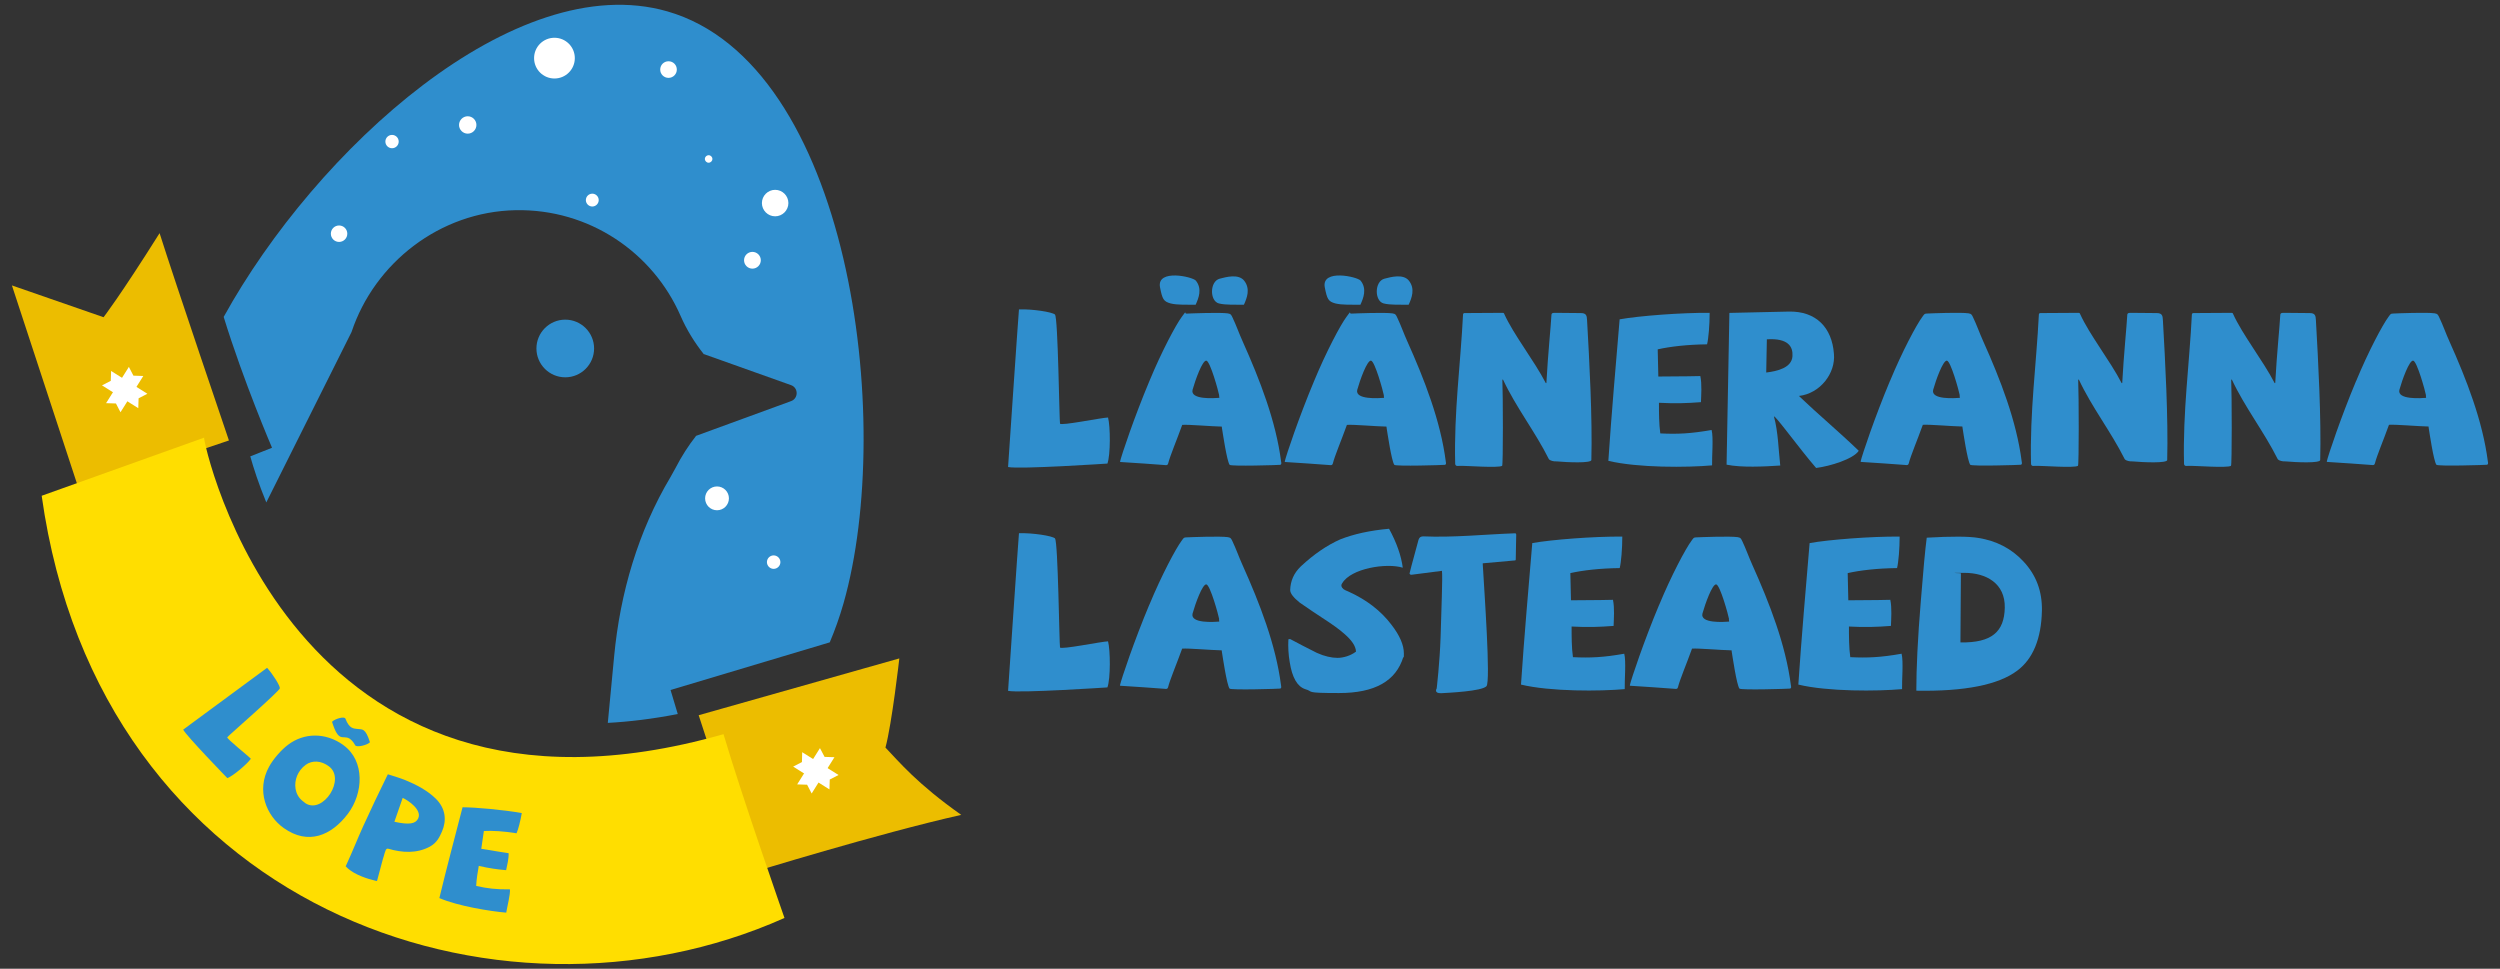 <?xml version="1.0" encoding="UTF-8"?>
<svg xmlns="http://www.w3.org/2000/svg" version="1.1" viewBox="0 0 3191 1236.5">
  <rect x="0" y="0" width="3191" height="1236.5" fill="#333333" stroke="none"/>
  <defs>
    <style>
      .cls-1 {
        fill: #2f8ecd;
      }

      .cls-2 {
        fill: #ecbd00;
      }

      .cls-3 {
        fill: #ffde00;
      }

      .cls-4 {
        fill: #fff;
      }
    </style>
  </defs>
  <!-- Generator: Adobe Illustrator 28.7.1, SVG Export Plug-In . SVG Version: 1.2.0 Build 142)  -->
  <g>
    <g id="Layer_1">
      <g id="Layer_1-2" data-name="Layer_1">
        <g>
          <g>
            <path class="cls-1" d="M319.4,582.3c4.2,15,10.8,35.5,20.5,59l108.8-217.5c29.4-88.3,112.8-153.6,209.3-155.5,94.2-1.9,175.4,54.1,210.7,134.9,7.7,17.7,17.9,34.1,29.8,49.1l.3-.2,110.9,39.5c9.5,3.4,9.6,16.9,0,20.4l-121.2,44.3h0c-9.9,12.6-18.6,26.2-26,40.6-2.1,4-4.3,8-6.6,11.9-41.4,69.4-64.4,148.3-72,228.8l-8.1,85.1c28.1-1.5,57.9-5.2,89.3-11.3l-9.2-30.7,203.2-60.8c6.8-16.1,12.7-32.7,17.6-49.9,66.4-233.3,7.9-689.1-225.3-755.6-194.1-55.3-447.8,176.3-565.9,390.1,25.4,82.5,61.7,167,61.7,167l-27.9,11.1v-.3Z"/>
            <path class="cls-1" d="M721.5,481.6c20.3,0,36.8-16.5,36.8-36.8s-16.5-36.8-36.8-36.8-36.8,16.5-36.8,36.8,16.5,36.8,36.8,36.8Z"/>
            <path class="cls-4" d="M863.9,88.8c0,5.8-4.7,10.6-10.6,10.6s-10.6-4.7-10.6-10.6,4.7-10.6,10.6-10.6,10.6,4.7,10.6,10.6Z"/>
            <path class="cls-4" d="M899.7,202.9c0-2.7,2.2-4.8,4.8-4.8s4.8,2.2,4.8,4.8-2.2,4.8-4.8,4.8-4.8-2.2-4.8-4.8Z"/>
            <path class="cls-4" d="M608.1,159.5c0,6.1-5,11.1-11.1,11.1s-11.1-5-11.1-11.1,5-11.1,11.1-11.1,11.1,5,11.1,11.1Z"/>
            <path class="cls-4" d="M978.9,717.5c0-4.8,3.9-8.6,8.6-8.6s8.6,3.9,8.6,8.6-3.9,8.6-8.6,8.6-8.6-3.9-8.6-8.6Z"/>
            <path class="cls-4" d="M971.1,332.2c0,5.9-4.8,10.7-10.7,10.7s-10.7-4.8-10.7-10.7,4.8-10.7,10.7-10.7,10.7,4.8,10.7,10.7Z"/>
            <path class="cls-4" d="M508.9,180.7c0,4.7-3.8,8.5-8.5,8.5s-8.5-3.8-8.5-8.5,3.8-8.5,8.5-8.5,8.5,3.8,8.5,8.5Z"/>
            <circle class="cls-4" cx="707.7" cy="74.2" r="26"/>
            <path class="cls-4" d="M1006.3,259.2c0,9.3-7.6,16.9-16.9,16.9s-16.9-7.6-16.9-16.9,7.6-16.9,16.9-16.9,16.9,7.6,16.9,16.9Z"/>
            <path class="cls-4" d="M443.3,298.3c0,5.8-4.7,10.5-10.5,10.5s-10.5-4.7-10.5-10.5,4.7-10.5,10.5-10.5,10.5,4.7,10.5,10.5Z"/>
            <path class="cls-4" d="M930.4,636.1c0,8.4-6.8,15.2-15.2,15.2s-15.2-6.8-15.2-15.2,6.8-15.2,15.2-15.2,15.2,6.8,15.2,15.2Z"/>
            <path class="cls-4" d="M764.2,255.4c0,4.5-3.7,8.2-8.2,8.2s-8.2-3.7-8.2-8.2,3.7-8.2,8.2-8.2,8.2,3.7,8.2,8.2h0Z"/>
          </g>
          <g>
            <g>
              <path class="cls-1" d="M1346.6,687.4c3.9,3.6,5.5,136.2,6.4,139,1.1,3.1,52.4-7.5,61.3-7.8,3,11.4,3.3,47.4-.8,58.8,0,0-112.4,7.5-126.8,4.4,0,0,13-192,13.9-201.2,16.9-.6,42.7,3.3,46.1,6.7h0Z"/>
              <path class="cls-1" d="M1467,772c15.5-37.5,33.8-71.9,41.3-81.9,2.5-3.3,2.5-4.2,6.1-4.2,6.1-.3,43-1.7,52.7-.3,3.9.6,4.4,1.9,6.1,5.5,4.4,9.1,8.3,20.3,12.8,30.2,21.9,48.8,42.5,101.8,49.1,153.4.3,1.9.8,3.6-1.1,4.2-1.7.3-63,2.2-64.6,0-3.6-5-8.9-41.6-9.7-46.3,0-.8-.3-1.4-.3-2.5-14.4-.3-41.9-2.8-50.5-2.2-7.2,20-15.5,39.4-18,49.4-.6,2.2-2.2,2.2-4.2,1.9-1.7-.3-51-3.6-56.6-3.9-.3,0-.6-.3-.6-.6,1.7-7.8,18.3-57.2,37.5-102.9v.2ZM1556.1,790c-.8-4.7-11.4-43.6-16.4-44.1-5-.3-13.9,24.4-17.5,37.2-3.3,13,27.7,10.8,34.1,10.3-.3-1.4-.3-2.8-.3-3.3h.1Z"/>
              <path class="cls-1" d="M1791.3,838.3c-9.4,31.1-36.6,46.3-82.1,46.3s-31.6-1.7-43.3-5c-10-3.3-16.6-14.7-19.7-34.4-1.7-10-2.2-19.4-1.7-29.1.3-.3,1.1-.6,2.5-.3,9.2,5,20.5,10.8,33.8,17.5,9.7,4.4,18.9,6.4,26.4,6.4s16.9-2.8,23.6-8c-.3-6.9-5.3-14.4-14.7-22.5-5.8-5.3-15.3-12.2-29.1-21.1-6.7-4.2-16.1-10.8-28-18.9-8.3-6.7-12.2-11.9-12.2-16.1.3-11.1,4.4-21.4,13.6-30.2,16.4-15.3,33.3-26.9,50.2-34.4,16.9-6.7,37.7-11.4,62.4-13.6,9.7,17.8,15.5,34.4,17.5,49.7-20.8-6.4-66.3.8-77.4,20-1.9,2.5-.8,5.3,1.9,7.5.8.6,3.3,1.9,6.4,3.1,22.8,10.3,41.1,24.4,54.4,41.9,10.8,13.9,16.1,26.1,16.1,36.9s-.3,3-.6,4.4h0Z"/>
              <path class="cls-1" d="M1933.1,680.7c1.9,0,2.2.3,2.2,2.2-.3,10.5-.3,21.1-.6,31.3,0,.8-.3,1.1-.8,1.1l-40.2,3.6c-1.1,0-1.4.3-1.1,1.4,1.9,33.8,10.3,150.1,4.7,155.6-6.1,6.4-47.4,8.3-57.7,8.9-10,.3-5.8-6.1-5.8-6.1,0,0,3.9-32.7,5-66,.8-33.6,2.8-75.7,1.7-84.1l-38.8,5c-.8.3-2.8-.6-2.5-1.9,3.3-13.6,7.2-26.6,11.4-42.7,1.1-3.3,2.8-4.2,5.8-4.4,38.6,1.7,78-2.5,116.8-3.9h0Z"/>
              <path class="cls-1" d="M2073.7,879.6c-31.1,2.8-94.6,3.3-132.3-5.8,3.9-58.8,9.7-124.6,14.4-180.6,24.4-4.4,78.5-8.6,114.9-8.3,0,15.3-1.4,32.5-3.3,40.2-25.2.3-46.9,2.8-63,6.4l.8,34.7c33.3-.3,48.8-.3,53.6-.6,2.2,10.5,1.1,24.4.8,33.3-18.3,1.4-32.7,1.9-53.6.8,0,12.2,0,27.2,1.7,39.1,21.9,1.1,39.1.3,65.5-4.4,2.5,9.7.3,34.1.6,45.2h-.1Z"/>
              <path class="cls-1" d="M2117.8,772c15.5-37.5,33.8-71.9,41.3-81.9,2.5-3.3,2.5-4.2,6.1-4.2,6.1-.3,43-1.7,52.7-.3,3.9.6,4.4,1.9,6.1,5.5,4.4,9.1,8.3,20.3,12.8,30.2,21.9,48.8,42.5,101.8,49.1,153.4.3,1.9.8,3.6-1.1,4.2-1.7.3-63,2.2-64.6,0-3.6-5-8.9-41.6-9.7-46.3,0-.8-.3-1.4-.3-2.5-14.4-.3-41.9-2.8-50.5-2.2-7.2,20-15.5,39.4-18,49.4-.6,2.2-2.2,2.2-4.2,1.9-1.7-.3-51.1-3.6-56.6-3.9-.3,0-.6-.3-.6-.6,1.7-7.8,18.3-57.2,37.5-102.9v.2ZM2206.9,790c-.8-4.7-11.4-43.6-16.4-44.1-5-.3-13.9,24.4-17.5,37.2-3.3,13,27.7,10.8,34.1,10.3-.3-1.4-.3-2.8-.3-3.3h0Z"/>
              <path class="cls-1" d="M2427.7,879.6c-31.1,2.8-94.6,3.3-132.3-5.8,3.9-58.8,9.7-124.6,14.4-180.6,24.4-4.4,78.5-8.6,114.9-8.3,0,15.3-1.4,32.5-3.3,40.2-25.2.3-46.9,2.8-63,6.4l.8,34.7c33.3-.3,48.8-.3,53.6-.6,2.2,10.5,1.1,24.4.8,33.3-18.3,1.4-32.7,1.9-53.6.8,0,12.2,0,27.2,1.7,39.1,21.9,1.1,39.1.3,65.5-4.4,2.5,9.7.3,34.1.6,45.2h0Z"/>
              <path class="cls-1" d="M2606.3,779.5c-.8,35.8-11.4,61.6-31.6,76.6-23.9,18-67.1,26.6-128.7,25.5,0-27.7,1.7-66,5.8-115.1,3-38.3,5.5-64.9,7.5-80.2,32.2-1.9,54.1-1.7,65.7.3,23,3.6,42.5,13.6,57.7,30,16.4,17.5,24.1,38.3,23.6,63h0ZM2558.9,775.6c.6-31.1-23.9-44.4-51.3-44.4s-3.3.3-4.7.6c0,2.8-.3,30.8-.6,88.2,40,.6,56-13.6,56.6-44.4h0Z"/>
            </g>
            <g>
              <path class="cls-1" d="M1346.6,401.7c3.9,3.6,5.5,136.2,6.4,139,1.1,3.1,52.4-7.5,61.3-7.8,3,11.4,3.3,47.4-.8,58.8,0,0-112.4,7.5-126.8,4.4,0,0,13-192,13.9-201.2,16.9-.6,42.7,3.3,46.1,6.7h0Z"/>
              <path class="cls-1" d="M1429.6,589.3c1.7-7.8,18.3-57.2,37.5-102.9,15.5-37.5,33.8-71.9,41.3-81.9s2.5-4.2,6.1-4.2c6.1-.3,43-1.7,52.7-.3,3.9.6,4.4,1.9,6.1,5.5,4.4,9.1,8.3,20.3,12.8,30.2,21.9,48.8,42.5,101.8,49.1,153.4.3,1.9.8,3.6-1.1,4.2-1.7.3-63,2.2-64.6,0-3.6-5-8.9-41.6-9.7-46.3,0-.8-.3-1.4-.3-2.5-14.4-.3-41.9-2.8-50.5-2.2-7.2,20-15.5,39.4-18,49.4-.6,2.2-2.2,2.2-4.2,1.9-1.7-.3-51-3.6-56.6-3.9-.3,0-.6-.3-.6-.6v.2ZM1480.6,366.5c3,15.3,4.4,18.3,13.6,20.8,8.9,2.2,19.7,1.4,31.9,1.7,3.9-8.6,8.6-20.3.3-30.8-4.2-5-49.9-15.3-45.8,8.3h0ZM1556.4,507.7c-.3-1.4-.3-2.8-.3-3.3-.8-4.7-11.4-43.6-16.4-44.1-5-.3-13.9,24.4-17.5,37.2-3.3,13,27.7,10.8,34.1,10.3h.1ZM1555.8,387.3c8.6,2.2,19.7,1.4,31.9,1.7,3.9-8.6,8.6-20.3.3-30.8-7.2-8.9-22.8-4.7-31.1-2.5-13,3.3-13,28.6-1.1,31.6h0Z"/>
              <path class="cls-1" d="M1639.8,589.3c1.7-7.8,18.3-57.2,37.5-102.9,15.5-37.5,33.8-71.9,41.3-81.9s2.5-4.2,6.1-4.2c6.1-.3,43-1.7,52.7-.3,3.9.6,4.4,1.9,6.1,5.5,4.4,9.1,8.3,20.3,12.8,30.2,21.9,48.8,42.5,101.8,49.1,153.4.3,1.9.8,3.6-1.1,4.2-1.7.3-63,2.2-64.6,0-3.6-5-8.9-41.6-9.7-46.3,0-.8-.3-1.4-.3-2.5-14.4-.3-41.9-2.8-50.5-2.2-7.2,20-15.5,39.4-18,49.4-.6,2.2-2.2,2.2-4.2,1.9-1.7-.3-51-3.6-56.6-3.9-.3,0-.6-.3-.6-.6v.2ZM1690.9,366.5c3,15.3,4.4,18.3,13.6,20.8,8.9,2.2,19.7,1.4,31.9,1.7,3.9-8.6,8.6-20.3.3-30.8-4.2-5-49.9-15.3-45.8,8.3h0ZM1766.6,507.7c-.3-1.4-.3-2.8-.3-3.3-.8-4.7-11.4-43.6-16.4-44.1-5-.3-13.9,24.4-17.5,37.2-3.3,13,27.7,10.8,34.1,10.3h.1ZM1766.1,387.3c8.6,2.2,19.7,1.4,31.9,1.7,3.9-8.6,8.6-20.3.3-30.8-7.2-8.9-22.8-4.7-31.1-2.5-13,3.3-13,28.6-1.1,31.6h0Z"/>
              <path class="cls-1" d="M1981.1,588.2c-1.1-.3-1.7-.3-1.9-.6-.2,0-.4-.1-.6-.3l-.3-.3-.8-.3-.6-.8c-17.5-35-41.9-66-58.5-101.5l-.8.3c.8,18,1.1,109.3-.3,109.9-5.5,3-44.9-.3-54.9,0-.8,0-4.7,1.1-5-2.5-1.7-66.3,6.9-127.9,10-190.6,0-1.1.8-1.9,1.9-1.9l48.8-.3c1.1,0,1.7.6,1.9,1.4,11.9,26.4,38.3,59.7,53,88.2h.8c1.9-35.5,5.8-73.8,6.4-86.3,0-3.3,1.9-3.3,5-3.3l32.5.3c6.6,0,7.8,2.8,8,8.9,3,53,6.9,124.6,5.5,178.7-.3,4.2-30,3-44.4,1.7-1.9,0-3.9,0-5.8-.6h.1Z"/>
              <path class="cls-1" d="M2185.2,594c-31.1,2.8-94.6,3.3-132.3-5.8,3.9-58.8,9.7-124.6,14.4-180.6,24.4-4.4,78.5-8.6,114.9-8.3,0,15.3-1.4,32.5-3.3,40.2-25.2.3-46.9,2.8-63,6.4l.8,34.7c33.3-.3,48.8-.3,53.6-.6,2.2,10.5,1.1,24.4.8,33.3-18.3,1.4-32.7,1.9-53.6.8,0,12.2,0,27.2,1.7,39.1,21.9,1.1,39.1.3,65.5-4.4,2.5,9.7.3,34.1.6,45.2h0Z"/>
              <path class="cls-1" d="M2372.5,575.4c-6.9,10.5-36.6,19.7-54.4,21.9-20.8-23.9-53.8-69.6-53.8-65.5,5.3,18.9,5.8,42.7,8,62.4-21.1,1.4-49.4,2.8-68.5-1.1l3.6-193.7,75.7-1.7c35-.8,55.2,20.5,57.7,53.6,2.5,25.3-17.8,51.1-44.7,54.1,24.7,23.6,51.9,46.3,76.3,69.9h0ZM2254.3,475.5c14.4-1.7,32.7-6.1,33.6-20.8.8-12.2-5.3-23.3-32.7-21.6l-.8,42.4h-.1Z"/>
              <path class="cls-1" d="M2412.4,486.3c15.5-37.5,33.8-71.9,41.3-81.9,2.5-3.3,2.5-4.2,6.1-4.2,6.1-.3,43-1.7,52.7-.3,3.9.6,4.4,1.9,6.1,5.5,4.4,9.1,8.3,20.3,12.8,30.2,21.9,48.8,42.5,101.8,49.1,153.4.3,1.9.8,3.6-1.1,4.2-1.7.3-63,2.2-64.6,0-3.6-5-8.9-41.6-9.7-46.3,0-.8-.3-1.4-.3-2.5-14.4-.3-41.9-2.8-50.5-2.2-7.2,20-15.5,39.4-18,49.4-.6,2.2-2.2,2.2-4.2,1.9-1.7-.3-51.1-3.6-56.6-3.9-.3,0-.6-.3-.6-.6,1.7-7.8,18.3-57.2,37.5-102.9v.2ZM2501.4,504.4c-.8-4.7-11.4-43.6-16.4-44.1-5-.3-13.9,24.4-17.5,37.2-3.3,13,27.7,10.8,34.1,10.3-.3-1.4-.3-2.8-.3-3.3h0Z"/>
              <path class="cls-1" d="M2716.1,588.2c-1.1-.3-1.7-.3-1.9-.6-.2,0-.4-.1-.6-.3l-.3-.3-.8-.3-.6-.8c-17.5-35-41.9-66-58.5-101.5l-.8.3c.8,18,1.1,109.3-.3,109.9-5.5,3-44.9-.3-54.9,0-.8,0-4.7,1.1-5-2.5-1.7-66.3,6.9-127.9,10-190.6,0-1.1.8-1.9,1.9-1.9l48.8-.3c1.1,0,1.7.6,1.9,1.4,11.9,26.4,38.3,59.7,53,88.2h.8c1.9-35.5,5.8-73.8,6.4-86.3,0-3.3,1.9-3.3,5-3.3l32.5.3c6.6,0,7.8,2.8,8,8.9,3,53,6.9,124.6,5.5,178.7-.3,4.2-30,3-44.4,1.7-1.9,0-3.9,0-5.8-.6h.1Z"/>
              <path class="cls-1" d="M2911.4,588.2c-1.1-.3-1.7-.3-1.9-.6-.2,0-.4-.1-.6-.3l-.3-.3-.8-.3-.6-.8c-17.5-35-41.9-66-58.5-101.5l-.8.3c.8,18,1.1,109.3-.3,109.9-5.5,3-44.9-.3-54.9,0-.8,0-4.7,1.1-5-2.5-1.7-66.3,6.9-127.9,10-190.6,0-1.1.8-1.9,1.9-1.9l48.8-.3c1.1,0,1.7.6,1.9,1.4,11.9,26.4,38.3,59.7,53,88.2h.8c1.9-35.5,5.8-73.8,6.4-86.3,0-3.3,1.9-3.3,5-3.3l32.5.3c6.6,0,7.8,2.8,8,8.9,3,53,6.9,124.6,5.5,178.7-.3,4.2-30,3-44.4,1.7-1.9,0-3.9,0-5.8-.6h.1Z"/>
              <path class="cls-1" d="M3007.4,486.3c15.5-37.5,33.8-71.9,41.3-81.9,2.5-3.3,2.5-4.2,6.1-4.2,6.1-.3,43-1.7,52.7-.3,3.9.6,4.4,1.9,6.1,5.5,4.4,9.1,8.3,20.3,12.8,30.2,21.9,48.8,42.5,101.8,49.1,153.4.3,1.9.8,3.6-1.1,4.2-1.7.3-63,2.2-64.6,0-3.6-5-8.9-41.6-9.7-46.3,0-.8-.3-1.4-.3-2.5-14.4-.3-41.9-2.8-50.5-2.2-7.2,20-15.5,39.4-18,49.4-.6,2.2-2.2,2.2-4.2,1.9-1.7-.3-51.1-3.6-56.6-3.9-.3,0-.6-.3-.6-.6,1.7-7.8,18.3-57.2,37.5-102.9v.2ZM3096.5,504.4c-.8-4.7-11.4-43.6-16.4-44.1-5-.3-13.9,24.4-17.5,37.2-3.3,13,27.7,10.8,34.1,10.3-.3-1.4-.3-2.8-.3-3.3h0Z"/>
            </g>
          </g>
          <path class="cls-2" d="M292.2,562.2s-69.3-203.8-88.5-264.6c-50.4,80.1-71.5,107.3-71.5,107.3l-117-40.6,86.1,262.3,190.9-64.4h0Z"/>
          <path class="cls-2" d="M957.4,1114.4s163.2-50.4,269.5-74.3c-56.8-40.1-79.2-67.7-96.7-85.9,8.3-30.7,17.7-113.8,17.7-113.8l-256.1,72.5,65.7,201.4h-.1Z"/>
          <path class="cls-3" d="M260.5,558.7c-2,.8,108,536.6,663,378.4,21.9,74.7,77.8,234.6,77.8,234.6-367,163.7-874.5-13.6-948.1-538.9l207.4-74.2h-.1Z"/>
          <g>
            <path class="cls-1" d="M357.3,878.4c-.2,3.5-66.2,61-67.2,62.6-1.1,1.9,26.2,23.2,30.1,27.5-4.4,6.4-22.5,21.9-30,24.7,0,0-51.8-53.3-56.4-61.9,0,0,102.2-75.4,107.1-78.9,7.5,8.3,16.6,22.9,16.3,26h.1Z"/>
            <path class="cls-1" d="M438.3,951.1c27.9,20.1,25.5,61.7,5.6,87.8-21.1,27.7-50.5,40.1-81.6,18.1-22.2-15.6-35.7-47.9-18.8-78.5,5.3-9.7,15.6-21.5,24.2-27.9,20.1-15.2,47.4-16.2,70.6.4h0ZM419.6,978c-9.7-7.2-21-7.9-29.5-1.7-5.2,3.9-8.6,8.6-10.8,13.7-4.4,10.6-3.2,24.1,6.6,32.1.7.6,3.4,2.8,4.2,3.3,22.4,14,51.8-31.4,29.5-47.4h0ZM453.4,951.3c1.8,3.1,15.7-.3,18.8-3.9-5.8-18.4-9.9-16.2-15.3-16.9-5.6-.7-10.9,0-16-13.2-1.3-3.5-13.9.4-17.1,4,8.6,27.5,13.5,16.5,22.1,21.3,2.3,1.5,4.9,3.9,7.5,8.7h0Z"/>
            <path class="cls-1" d="M441.9,1104.3c7.9-17.1,14.1-33,21.8-50,10-21.7,20-43.1,30.6-64.5l.8-1.5,1.6.5c6.8,2.2,14.1,4.3,20.7,7,13.8,5.6,28.2,13.2,38.8,23.6,13,12.8,13.9,28.2,8,41.8-3.1,7.2-6.6,14.5-15.3,19.3-16.8,9.2-35.8,8-53.3,2.8-2.1-.6-3,1-3.6,2.7-.4,1-.7,2.1-1.1,3.1-.6,2.5-1.4,4.9-2.2,7.4-2.5,9.2-4.5,17-7,26.2l-.5,1.8-1.8-.3c-6.1-1.5-11.4-3-17.4-5.4-6.8-2.7-14.7-6.7-19.8-12.1l-1-1,.6-1.1v-.3ZM503.4,1048.9c19.1,4.2,27,2.6,30.3-4.1,0-.3.2-.5.3-.7,4.3-10.5-12.4-22.2-20-25.7l-10.6,30.5h0Z"/>
            <path class="cls-1" d="M646.2,1164.9c-20.5-1.7-61.9-8.4-85.4-18.6,9.1-37.8,20.3-79.9,29.6-115.9,16.4,0,52,3.2,75.6,7.4-1.7,9.9-4.5,21-6.7,25.8-16.5-2.7-30.8-3.5-41.7-2.9l-3.3,22.7c21.7,3.5,31.8,5.3,34.9,5.6.3,7.1-2,16-3.2,21.7-12.1-1.1-21.5-2.4-34.9-5.5-1.4,7.9-3,17.7-3.3,25.6,14.1,3.2,25.4,4.6,43.1,4.4.6,6.6-3.6,22.2-4.7,29.5v.2Z"/>
          </g>
          <g>
            <polygon class="cls-4" points="176.5 521 176.9 508.4 188.1 502.6 141.8 473.5 141.4 486.1 130.2 491.9 176.5 521"/>
            <polygon class="cls-4" points="182.9 479.9 170.3 479.5 164.5 468.3 135.4 514.6 148 515 153.8 526.2 182.9 479.9"/>
          </g>
          <g>
            <polygon class="cls-4" points="1058.7 1007.6 1059.1 995 1070.3 989.2 1023.9 960.1 1023.6 972.7 1012.4 978.5 1058.7 1007.6"/>
            <polygon class="cls-4" points="1065.1 966.5 1052.5 966.1 1046.6 954.9 1017.5 1001.2 1030.2 1001.6 1036 1012.8 1065.1 966.5"/>
          </g>
        </g>
      </g>
    </g>
  </g>
</svg>